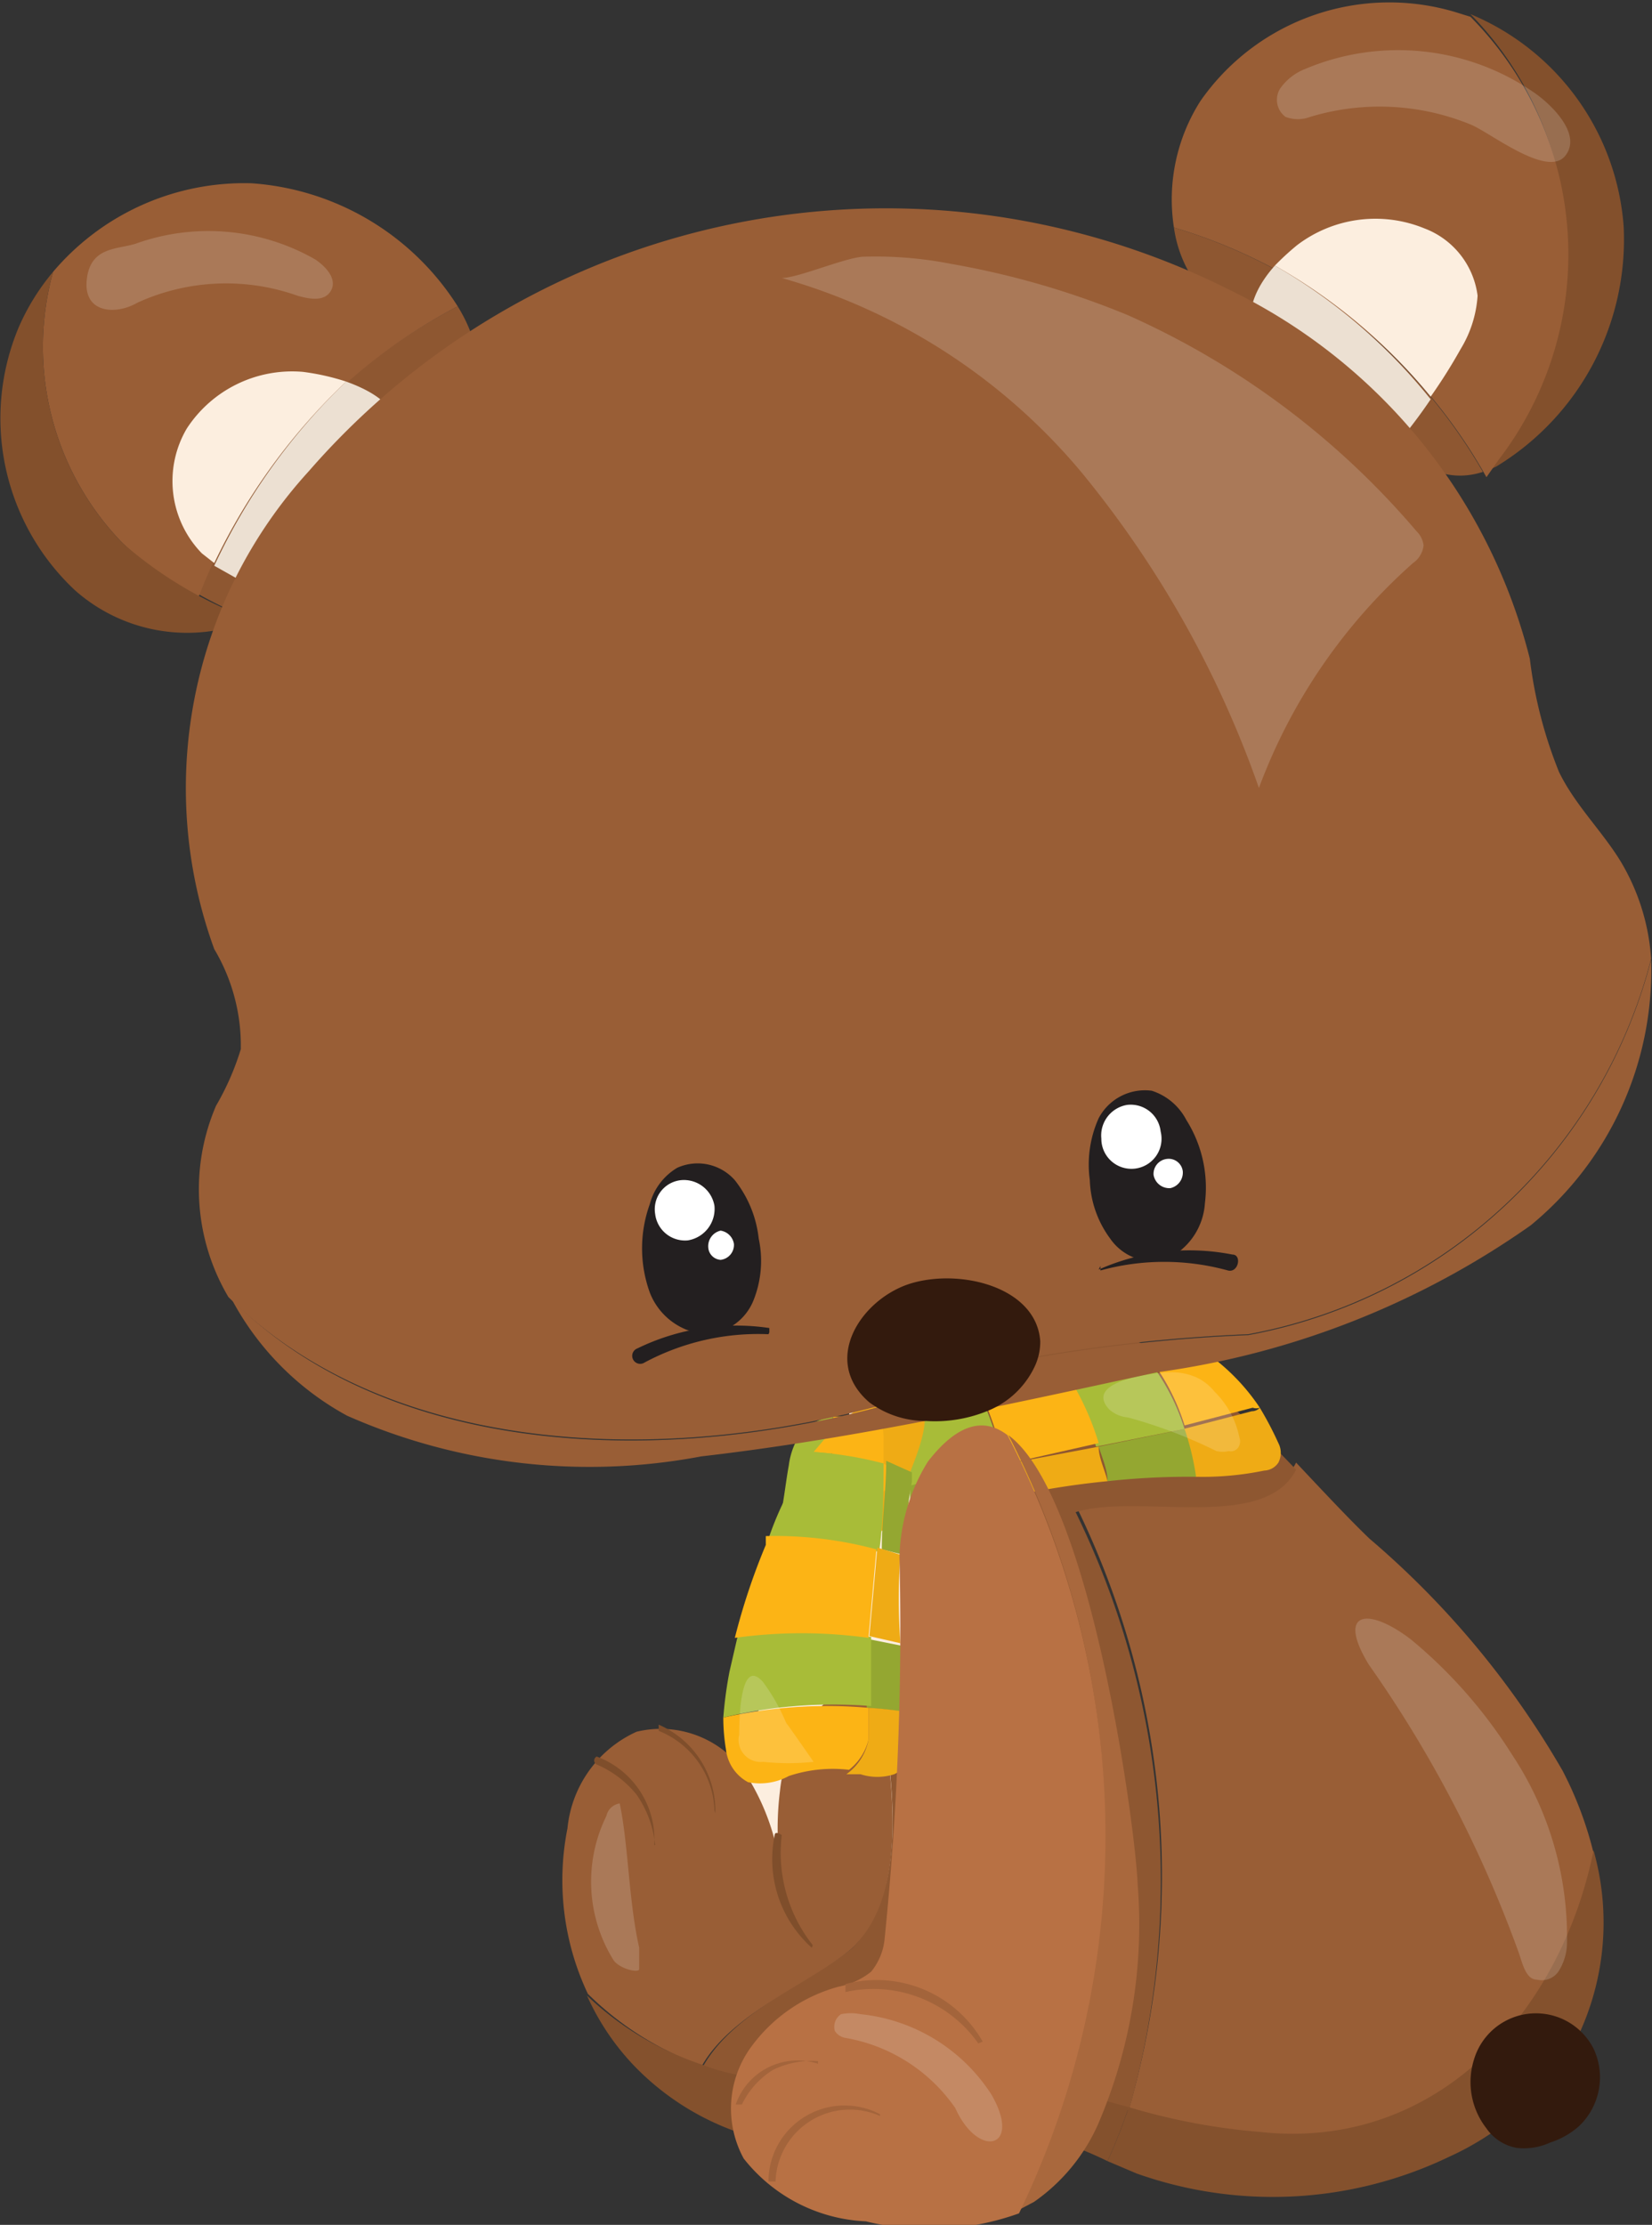 <?xml version="1.0"?>
<svg xmlns="http://www.w3.org/2000/svg" id="Afbeeldingen" viewBox="0 0 18.66 25.13" width="74.64" height="100.52">
  <rect x="0" y="0" width="18.66" height="25.13" fill="#333333" stroke="none"/>
  <defs>
    <style>.cls-1{fill:#fceedf;}.cls-2{fill:#995e36;}.cls-3{fill:#8e5731;}.cls-4{fill:#84512d;}.cls-5{fill:#331a0d;}.cls-6{fill:#7f4e2b;}.cls-19,.cls-7{fill:#fff;}.cls-7{opacity:0.17;}.cls-8{fill:#efab15;}.cls-9{fill:#fcb415;}.cls-10{fill:#94a731;}.cls-11{fill:#a8bc38;}.cls-12{fill:#de3626;}.cls-13{fill:#a9683d;}.cls-14{fill:#b87144;}.cls-15{fill:#a3643b;}.cls-16{fill:#83502c;}.cls-17{fill:#ece0d2;}.cls-18{fill:#231f20;}</style>
  </defs>
  <path class="cls-1" d="M8.2,20.3l.58.93a.78.78,0,0,0,.22.26.78.78,0,0,0,.8-.08,3.9,3.9,0,0,0,1.91-3,3.84,3.84,0,0,0-.53-2.27C11,15.78,10,14.46,9.62,15.05c-.15.2,0,1,0,1.28a8.33,8.33,0,0,1-.31,1.4A18.27,18.27,0,0,0,8.2,20.3Z"/>
  <path class="cls-2" d="M8.81,21.08c0,.17,0,.35.07.52C8.86,21.43,8.83,21.25,8.81,21.08Z"/>
  <path class="cls-2" d="M12.15,17c.71-.22,2.13.23,2.49-.48.32.34.61.65.83.86A10,10,0,0,1,17.65,20a4.15,4.15,0,0,1,.35.93c-.37,1.83-1.73,3.4-3.77,3.18a7.17,7.17,0,0,1-1.48-.28A9.49,9.49,0,0,0,12.15,17Z"/>
  <path class="cls-3" d="M9.63,22c.65-.66.46-1.92.28-3a1.82,1.82,0,0,1,1.24.34c.28-1.17-.51-2.52.08-3.56.92-1.62,2.36-.28,3.41.82-.36.71-1.78.26-2.49.48a9.49,9.49,0,0,1,.6,6.76c-.45-.12-.9-.26-1.36-.35-1.19-.32-2.33.31-3.46-.13h0C8.28,22.71,9.2,22.37,9.63,22Z"/>
  <path class="cls-2" d="M6.41,20.65a1.34,1.34,0,0,1,.78-1.09,1.16,1.16,0,0,1,1.29.57,2.62,2.62,0,0,1,.33.95c0,.17,0,.35.07.52,0-.17,0-.35-.07-.52a3.45,3.45,0,0,1,0-.85A1.52,1.52,0,0,1,9.5,19.1,1.17,1.17,0,0,1,9.91,19c.18,1.11.37,2.37-.28,3-.43.38-1.35.72-1.7,1.33a3.48,3.48,0,0,1-1.29-.81A3,3,0,0,1,6.41,20.65Z"/>
  <path class="cls-4" d="M14.23,24.08c2,.22,3.4-1.35,3.77-3.18a3,3,0,0,1-.28,2.3,3.17,3.17,0,0,1-1.35,1.16,4.6,4.6,0,0,1-3.53.19l-.33-.14a6.44,6.44,0,0,0,.24-.61A7.17,7.17,0,0,0,14.23,24.08Z"/>
  <path class="cls-4" d="M7.93,23.32c1.13.44,2.27-.19,3.46.13.46.09.91.23,1.36.35a6.44,6.44,0,0,1-.24.61A4.1,4.1,0,0,0,11,24a7.8,7.8,0,0,0-1.25.22,3,3,0,0,1-2.59-.89,2.81,2.81,0,0,1-.53-.79A3.48,3.48,0,0,0,7.93,23.32Z"/>
  <path class="cls-5" d="M18,23.14a.76.76,0,0,1-.17.88.92.92,0,0,1-.32.18.71.71,0,0,1-.38.06.53.53,0,0,1-.34-.22.85.85,0,0,1-.14-.78A.73.73,0,0,1,18,23.14Z"/>
  <path class="cls-2" d="M9.18,21.94a1.44,1.44,0,0,1-.39-1.25"/>
  <path class="cls-6" d="M9.17,22a1.34,1.34,0,0,1-.42-1.27c0-.06.09,0,.08,0a1.68,1.68,0,0,0,.35,1.24Z"/>
  <path class="cls-2" d="M8.09,20.45a1,1,0,0,0-.64-.94"/>
  <path class="cls-6" d="M8.07,20.45a1,1,0,0,0-.63-.9,0,0,0,1,1,0-.07,1.06,1.06,0,0,1,.64,1s0,0,0,0Z"/>
  <path class="cls-2" d="M7.42,20.84a1,1,0,0,0-.65-.95"/>
  <path class="cls-6" d="M7.4,20.84a1.2,1.2,0,0,0-.21-.57,1.17,1.17,0,0,0-.45-.34.05.05,0,0,1,0-.09,1,1,0,0,1,.65,1,0,0,0,1,1,0,0Z"/>
  <path class="cls-7" d="M17.08,19.82a3.73,3.73,0,0,1,.62,2.12.61.61,0,0,1-.08.3.23.23,0,0,1-.26.12c-.12,0-.16-.17-.2-.29a13.74,13.74,0,0,0-1.7-3.27c-.37-.61,0-.65.48-.28A5.44,5.44,0,0,1,17.08,19.82Z"/>
  <path class="cls-7" d="M7.22,22c0,.08,0,.19,0,.24s-.22,0-.29-.1a1.68,1.68,0,0,1-.08-1.63A.18.18,0,0,1,7,20.37C7.1,20.85,7.1,21.47,7.22,22Z"/>
  <path class="cls-8" d="M14.23,15.9a3.84,3.84,0,0,1,.21.4.24.24,0,0,1,0,.22.2.2,0,0,1-.16.09,3.43,3.43,0,0,1-.78.07,3,3,0,0,0-.13-.54l.77-.2A.12.12,0,0,0,14.23,15.9Z"/>
  <path class="cls-9" d="M13.68,15.32a2.34,2.34,0,0,1,.55.58.12.12,0,0,1-.08,0l-.77.2a2.43,2.43,0,0,0-.51-.9A1.16,1.16,0,0,1,13.68,15.32Z"/>
  <path class="cls-10" d="M13.38,16.14a3,3,0,0,1,.13.54h-.12a8.49,8.49,0,0,0-.88.05c0-.13-.06-.26-.1-.39Z"/>
  <path class="cls-11" d="M12.39,15.32l.48-.08a2.43,2.43,0,0,1,.51.9l-1,.2a3.07,3.07,0,0,0-.47-.94Z"/>
  <path class="cls-9" d="M11.35,16.54a4.48,4.48,0,0,0-.36-1c.31-.07.63-.13.95-.18a3.07,3.07,0,0,1,.47.94Z"/>
  <path class="cls-8" d="M12.41,16.34c0,.13.07.26.1.39a9.35,9.35,0,0,0-1.08.17c0-.12,0-.24-.08-.36Z"/>
  <path class="cls-11" d="M10.24,15.75l.75-.17a4.48,4.48,0,0,1,.36,1c-.37.08-.73.15-1.09.24C10.24,16.43,10.25,16.09,10.24,15.75Z"/>
  <path class="cls-10" d="M11.35,16.54c0,.12.05.24.08.36a9.22,9.22,0,0,0-1.15.29c0-.13,0-.27,0-.41C10.62,16.69,11,16.62,11.35,16.54Z"/>
  <path class="cls-9" d="M9.41,16l.14,0,.69-.17c0,.34,0,.68,0,1a7.44,7.44,0,0,0-.81.22A7.32,7.32,0,0,1,9.41,16Z"/>
  <path class="cls-8" d="M10.26,16.78c0,.14,0,.28,0,.41q-.37.12-.75.27c0-.15-.06-.31-.08-.46A7.44,7.44,0,0,1,10.26,16.78Z"/>
  <path class="cls-11" d="M8.91,16.55a.84.84,0,0,1,.17-.41A.73.73,0,0,1,9.41,16a7.32,7.32,0,0,0,0,1.05l-.62.2C8.85,17,8.87,16.77,8.91,16.55Z"/>
  <path class="cls-12" d="M8.83,17.2l.62-.2c0,.15.05.31.08.46l-.13.06c-.18.07-.43.13-.54,0a.45.45,0,0,1,0-.23Z"/>
  <path class="cls-8" d="M9.8,15.84a.61.61,0,0,1,.48-.09c.31.12.11.59,0,.88l-.32-.1v-.26A.54.54,0,0,0,9.8,15.84Z"/>
  <path class="cls-9" d="M9.3,16.27a2.22,2.22,0,0,1,.5-.43.54.54,0,0,1,.18.43v.26a4.2,4.2,0,0,0-.79-.13Z"/>
  <path class="cls-10" d="M10.3,16.63l0,.11a7.35,7.35,0,0,0-.1.82l-.24-.06c0-.33.05-.65.05-1Z"/>
  <path class="cls-11" d="M9.19,16.4a4.2,4.2,0,0,1,.79.13c0,.32,0,.64-.05,1a4.41,4.41,0,0,0-1.25-.15A3.62,3.62,0,0,1,9.19,16.4Z"/>
  <path class="cls-10" d="M10.19,18.59c0,.23.06.47.11.7l0,.06a4.43,4.43,0,0,0-.51-.06c0-.26,0-.52,0-.78Z"/>
  <path class="cls-11" d="M8.17,19.4a4.63,4.63,0,0,1,.07-.52l.09-.39a5.45,5.45,0,0,1,1.51,0c0,.26,0,.52,0,.78A5.32,5.32,0,0,0,8.17,19.4Z"/>
  <path class="cls-8" d="M9.81,19.65c0-.12,0-.24,0-.36a4.43,4.43,0,0,1,.51.06,1.1,1.1,0,0,1,0,.36.38.38,0,0,1-.22.33.62.62,0,0,1-.38,0l-.16,0A.62.62,0,0,0,9.81,19.65Z"/>
  <path class="cls-9" d="M8.17,19.4a5.32,5.32,0,0,1,1.64-.11c0,.12,0,.24,0,.36a.62.62,0,0,1-.22.34,1.57,1.57,0,0,0-.68.07.68.68,0,0,1-.46.07.48.48,0,0,1-.25-.37A2.19,2.19,0,0,1,8.17,19.4Z"/>
  <path class="cls-9" d="M8.65,17.45l0-.1a4.41,4.41,0,0,1,1.25.15l-.09,1a5.45,5.45,0,0,0-1.51,0A7.36,7.36,0,0,1,8.65,17.45Z"/>
  <path class="cls-8" d="M10.17,17.56a7.09,7.09,0,0,0,0,1l-.35-.08.09-1Z"/>
  <path class="cls-7" d="M8.35,19.59a.25.25,0,0,0,.27.31,2.73,2.73,0,0,0,.57,0s-.27-.39-.31-.44A2.19,2.19,0,0,0,8.62,19C8.35,18.69,8.35,19.48,8.35,19.59Z"/>
  <path class="cls-7" d="M13.21,15.5a.69.69,0,0,1,.31.06.59.59,0,0,1,.2.16,1,1,0,0,1,.28.52.11.11,0,0,1,0,.08.1.1,0,0,1-.12.07.33.33,0,0,1-.14,0,5.46,5.46,0,0,0-1-.38.36.36,0,0,1-.21-.09C12.22,15.59,13.08,15.5,13.21,15.5Z"/>
  <path class="cls-13" d="M11.39,16.21c.94.69,1.44,4.48,1.46,5.07A5.71,5.71,0,0,1,12.4,24a2.11,2.11,0,0,1-.72.87l-.17.09A9.8,9.8,0,0,0,11.39,16.21Z"/>
  <path class="cls-14" d="M8.47,23.14a1.81,1.81,0,0,1,1-.7.84.84,0,0,0,.37-.17.69.69,0,0,0,.15-.35,34.61,34.61,0,0,0,.17-4.33,2.13,2.13,0,0,1,.32-1.08c.34-.44.64-.5.9-.3A9.8,9.8,0,0,1,11.51,25a3,3,0,0,1-1.73.09,1.86,1.86,0,0,1-1.38-.71A1.18,1.18,0,0,1,8.47,23.14Z"/>
  <path class="cls-14" d="M9.94,23.89a.85.85,0,0,0-.82,0,.87.87,0,0,0-.4.72"/>
  <path class="cls-15" d="M9.94,23.9a.84.84,0,0,0-1.18.74,0,0,0,1,1-.08,0,.86.86,0,0,1,1.26-.76s0,0,0,0Z"/>
  <path class="cls-14" d="M9.24,23.28a.77.77,0,0,0-.89.47"/>
  <path class="cls-15" d="M9.24,23.28a1,1,0,0,0-.51.1.94.94,0,0,0-.35.39s-.09,0-.07,0a.74.74,0,0,1,.93-.46s0,0,0,0Z"/>
  <path class="cls-14" d="M11.07,23.07a1.41,1.41,0,0,0-1.53-.62"/>
  <path class="cls-15" d="M11.05,23.08a1.45,1.45,0,0,0-1.5-.58,0,0,0,1,1,0-.09,1.38,1.38,0,0,1,1.55.65s0,0,0,0Z"/>
  <path class="cls-7" d="M9.72,22.75a.56.56,0,0,0-.22,0,.17.17,0,0,0-.07.19.18.18,0,0,0,.13.08,1.9,1.9,0,0,1,1.23.79c.26.58.76.46.41-.15A2,2,0,0,0,9.72,22.75Z"/>
  <path class="cls-3" d="M5.17,3.46a1.73,1.73,0,0,1,.18.39C5.72,4.9,4.26,5.29,3.73,6.08a3.69,3.69,0,0,1-.61.79A2,2,0,0,1,2.85,7a4.85,4.85,0,0,1-.61-.29A6.23,6.23,0,0,1,5.17,3.46Z"/>
  <path class="cls-2" d="M.6,3.07a2.83,2.83,0,0,1,2.24-1A3,3,0,0,1,5.17,3.46,6.23,6.23,0,0,0,2.24,6.75a4.15,4.15,0,0,1-.86-.62A3.18,3.18,0,0,1,.6,3.07Z"/>
  <path class="cls-16" d="M.21,3.7A2.55,2.55,0,0,1,.6,3.07a3.18,3.18,0,0,0,.78,3.06A4.62,4.62,0,0,0,2.85,7a1.91,1.91,0,0,1-2-.33A2.66,2.66,0,0,1,.21,3.7Z"/>
  <path class="cls-16" d="M16.61.16a2.82,2.82,0,0,1,1.73,2.4A3,3,0,0,1,16.9,5.27l-.11.05.14-.2A3.81,3.81,0,0,0,16.61.16Z"/>
  <path class="cls-2" d="M13.26,2.57a2.07,2.07,0,0,1,.3-1.43,2.6,2.6,0,0,1,2.89-1l.16.05a3.81,3.81,0,0,1,.32,5l-.14.2h0A6,6,0,0,0,13.26,2.57Z"/>
  <path class="cls-3" d="M16.75,5.33c-.9.29-1.44-1-2.24-1.43a3.09,3.09,0,0,1-.84-.51,1.43,1.43,0,0,1-.41-.82A6,6,0,0,1,16.75,5.33Z"/>
  <path class="cls-17" d="M3.91,4.31c.28.1.55.26.56.49s-.74.78-.92,1l-.46.63a.38.38,0,0,1-.17.14.31.31,0,0,1-.18,0l-.32-.18A6.93,6.93,0,0,1,3.91,4.31Z"/>
  <path class="cls-1" d="M2.42,6.36l-.14-.11a1.17,1.17,0,0,1-.17-1.41A1.42,1.42,0,0,1,3.42,4.2a2.65,2.65,0,0,1,.49.11A6.93,6.93,0,0,0,2.42,6.36Z"/>
  <path class="cls-1" d="M14.4,3a3,3,0,0,1,.25-.23,1.46,1.46,0,0,1,1.44-.19.94.94,0,0,1,.6.76,1.32,1.32,0,0,1-.19.6,6.1,6.1,0,0,1-.34.54A6.25,6.25,0,0,0,14.4,3Z"/>
  <path class="cls-17" d="M16.16,4.51a5.91,5.91,0,0,1-.49.63s-.06.07-.11.07a.14.14,0,0,1-.09,0C14.72,4.59,13.59,3.91,14.4,3A6.25,6.25,0,0,1,16.16,4.51Z"/>
  <path class="cls-2" d="M11.39,15.39a18.68,18.68,0,0,1,2.71-.31,5.78,5.78,0,0,0,4.55-4.24,3.73,3.73,0,0,1-1.36,3,9.56,9.56,0,0,1-4.22,1.66c-1.71.37-3.41.75-5.15.95a6.77,6.77,0,0,1-4-.46,3.22,3.22,0,0,1-1.3-1.31C4.68,16.74,8.53,16.6,11.39,15.39Z"/>
  <path class="cls-2" d="M2.44,12.49a3,3,0,0,0,.28-.64,2.13,2.13,0,0,0-.3-1.13,5.31,5.31,0,0,1,1.07-5.4A8.64,8.64,0,0,1,13.88,3.27a6.35,6.35,0,0,1,3.4,4.17,5,5,0,0,0,.33,1.28c.18.37.48.66.69,1a2.45,2.45,0,0,1,.35,1.11,5.78,5.78,0,0,1-4.55,4.24,18.68,18.68,0,0,0-2.71.31c-2.86,1.21-6.71,1.35-8.81-.73A2.39,2.39,0,0,1,2.44,12.49Z"/>
  <path class="cls-5" d="M11.75,15.15a.66.66,0,0,1-.07.3,1,1,0,0,1-.51.48,1.57,1.57,0,0,1-.71.12,1.07,1.07,0,0,1-.64-.21c-.56-.48-.08-1.19.49-1.35S11.71,14.55,11.75,15.15Z"/>
  <path class="cls-18" d="M7.34,14.6a1.47,1.47,0,0,1,0-1,.68.68,0,0,1,.31-.41.56.56,0,0,1,.65.14,1.29,1.29,0,0,1,.27.66,1.2,1.2,0,0,1-.06.7.61.61,0,0,1-.54.38A.74.74,0,0,1,7.34,14.6Z"/>
  <path class="cls-18" d="M8.68,15.07a2.72,2.72,0,0,0-1.4.32.09.09,0,1,1-.08-.16A2.55,2.55,0,0,1,8.69,15s0,.05,0,.05Z"/>
  <path class="cls-19" d="M7.4,13.71a.34.34,0,0,0,.37.3.36.36,0,0,0,.3-.39.35.35,0,0,0-.38-.29A.33.33,0,0,0,7.4,13.71Z"/>
  <path class="cls-18" d="M13.61,13.59a1.43,1.43,0,0,0-.21-.94.67.67,0,0,0-.39-.33.59.59,0,0,0-.6.31,1.28,1.28,0,0,0-.1.7,1.17,1.17,0,0,0,.23.66.59.59,0,0,0,.62.24A.75.75,0,0,0,13.61,13.59Z"/>
  <path class="cls-18" d="M12.41,14.34a2.52,2.52,0,0,1,1.51-.17c.11,0,.07.21-.05.18a2.71,2.71,0,0,0-1.44,0,0,0,0,0,1,0-.05Z"/>
  <path class="cls-19" d="M13.11,12.78a.34.34,0,1,1-.67.08.35.35,0,0,1,.29-.38A.34.34,0,0,1,13.11,12.78Z"/>
  <path class="cls-19" d="M13.36,13.23a.18.18,0,0,1-.14.19.18.18,0,0,1-.19-.15.17.17,0,0,1,.15-.18A.16.16,0,0,1,13.36,13.23Z"/>
  <path class="cls-19" d="M8.29,14.05a.17.17,0,0,1-.15.18A.15.15,0,0,1,8,14.09a.18.18,0,0,1,.14-.19A.18.18,0,0,1,8.29,14.05Z"/>
  <path class="cls-7" d="M14.74.78a.62.62,0,0,0-.28.22.24.24,0,0,0,.06.32.39.39,0,0,0,.28,0,2.71,2.71,0,0,1,1.82.09c.23.1.86.6,1.06.35s-.18-.6-.36-.72A2.7,2.7,0,0,0,14.74.78Z"/>
  <path class="cls-7" d="M3.56,2.93c.12.08.25.22.18.35s-.24.1-.38.06a2.41,2.41,0,0,0-1.81.08c-.24.14-.61.12-.57-.26s.35-.34.56-.41A2.43,2.43,0,0,1,3.56,2.93Z"/>
  <path class="cls-7" d="M16,6a.27.27,0,0,1,.08.16.28.28,0,0,1-.12.2A6.34,6.34,0,0,0,14.22,8.9a11.7,11.7,0,0,0-2-3.56,6.83,6.83,0,0,0-3.39-2.2c.18,0,.69-.22.91-.24a4.4,4.4,0,0,1,1,.08,9.5,9.5,0,0,1,2,.58A9.19,9.19,0,0,1,16,6Z"/>
</svg>
<!-- fixed -->